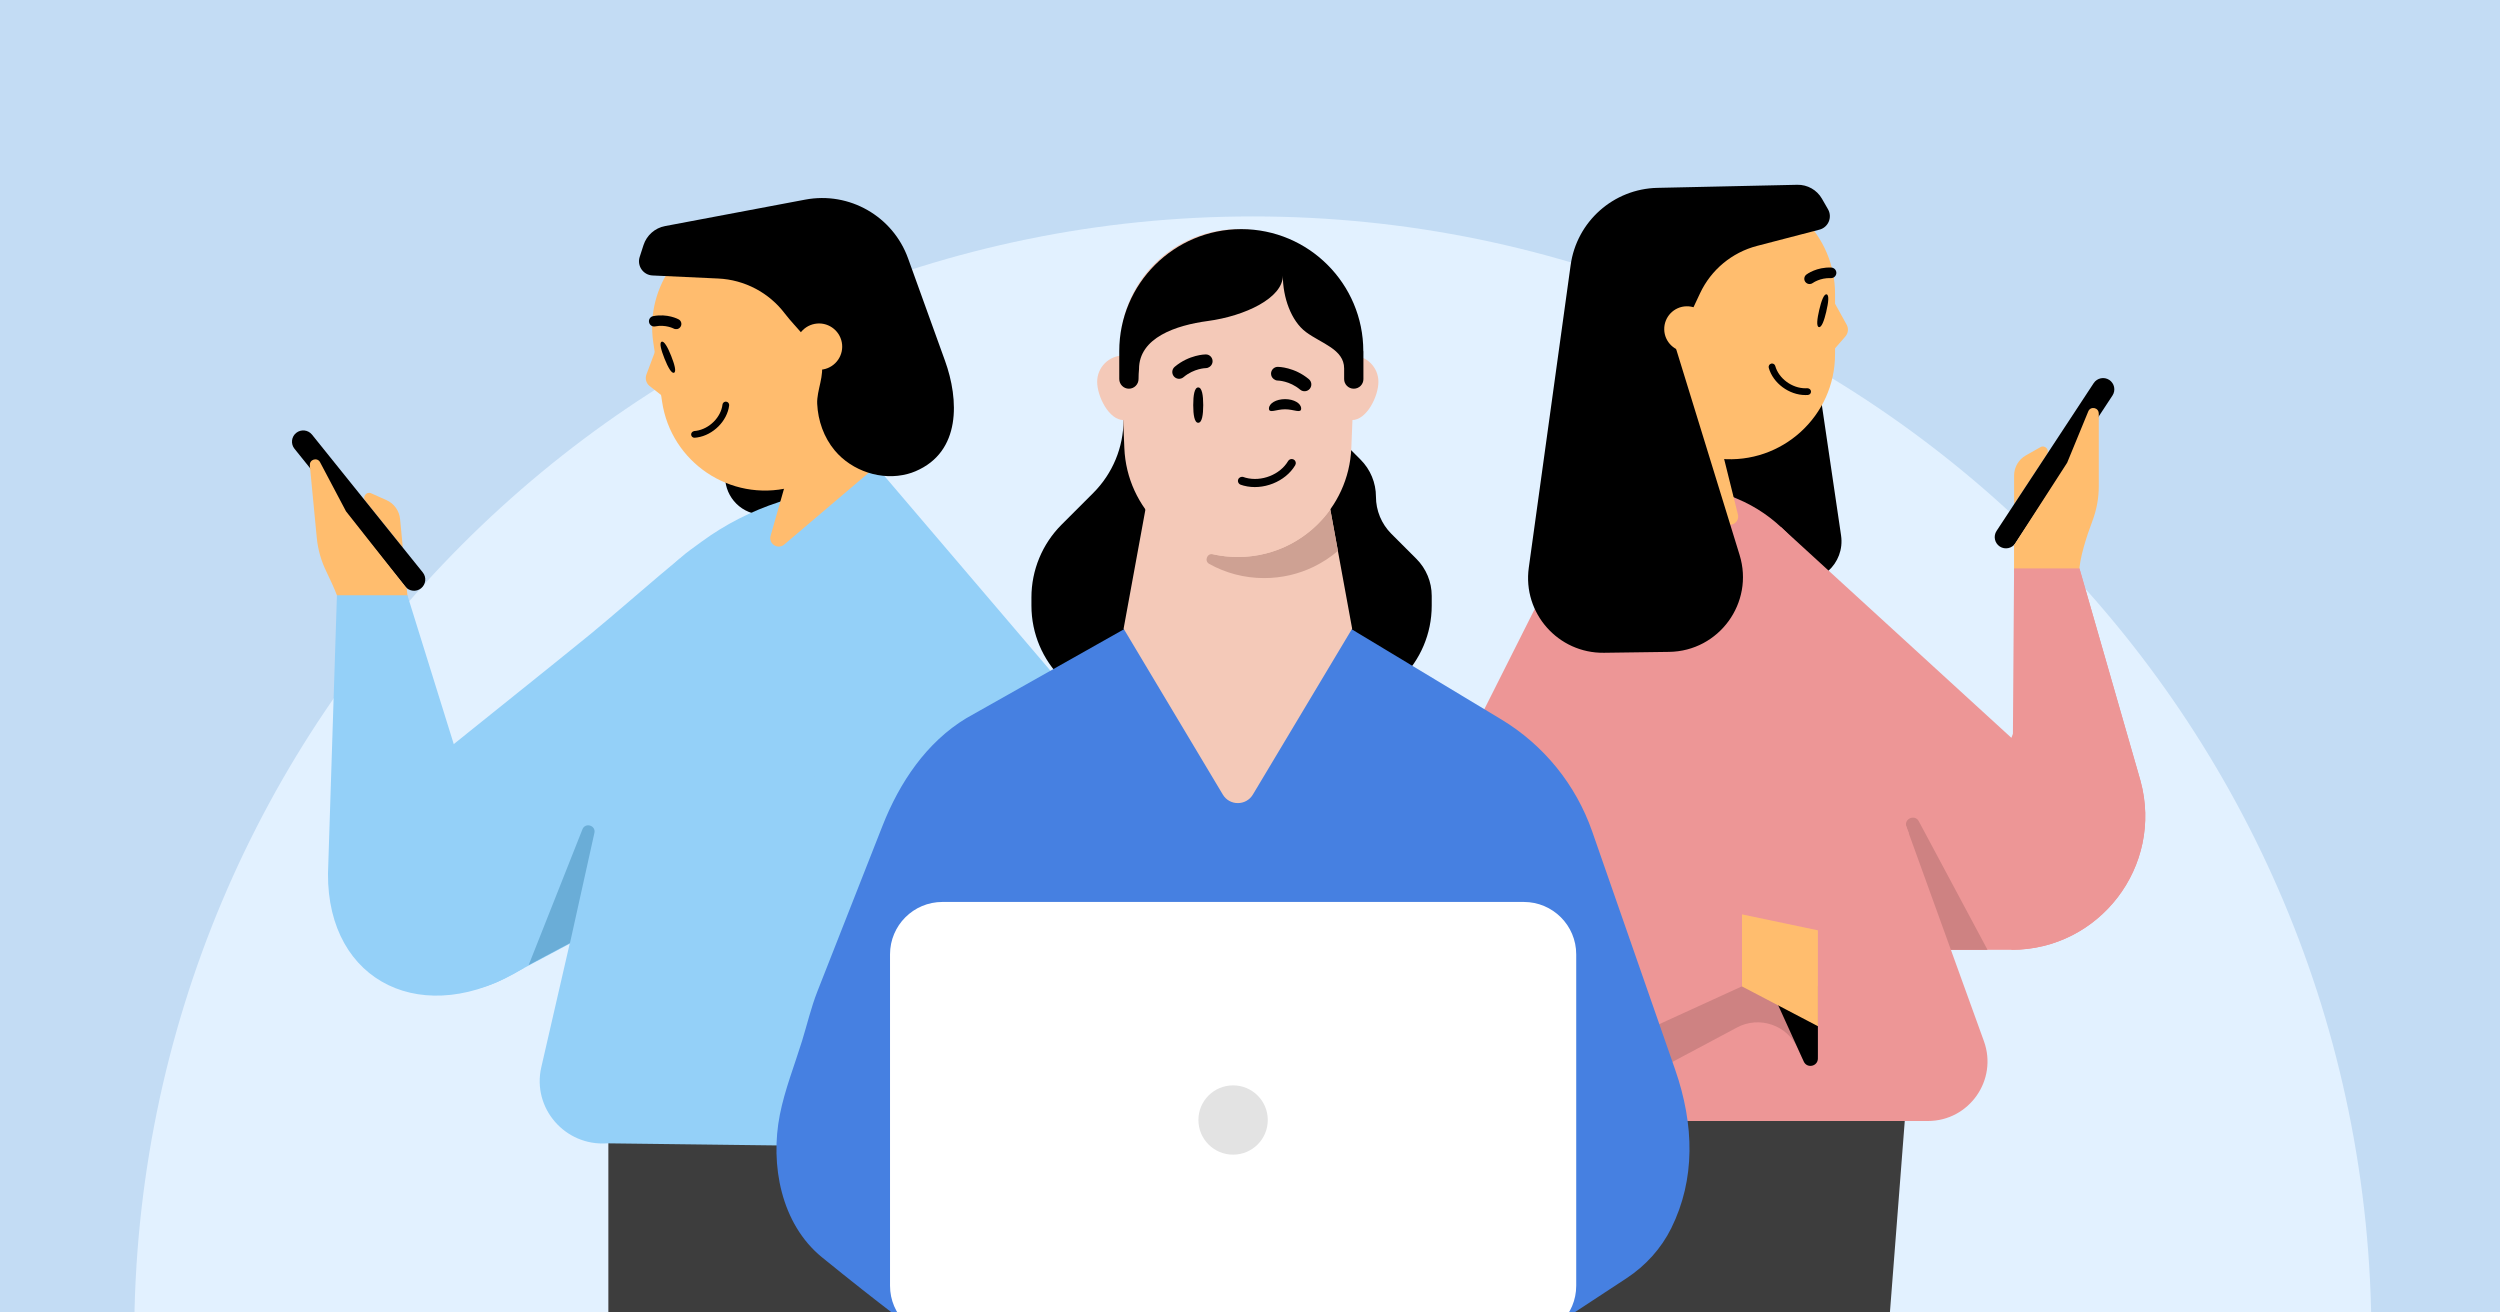 <svg viewBox="0 0 945 496" xmlns="http://www.w3.org/2000/svg" xmlns:xlink="http://www.w3.org/1999/xlink"><rect x="0" y="0" width="945" height="496" fill="#333333" stroke="none"/><clipPath id="clippath"><path d="M0 0H945V496H0Z"/></clipPath><g clip-path="url(#clippath)"><path d="m960.32-300.33H-19.33v924.55h979.66V-300.33Z" fill="#c3dcf4"/><path d="m473.56 929.42c233.53 0 422.84-189.74 422.84-423.8S707.09 81.81 473.56 81.81 50.73 271.55 50.73 505.61s189.31 423.8 422.84 423.8Z" fill="#e2f1ff"/><path d="m650.7 135.65-2.36 76.42 29.01 7.18c10.42 2.58 20.14-6.23 18.57-16.86l-8.8-59.73"/><path d="m606.8 399.68-62.32 316.93c-.59 12.63 85.44 89.84 98.09 89.66l61.17-.86c12.12-.17-11.28-12.07-11.46-24.19l27.95-360.43" fill="#3d3d3d"/><path d="m760.3 278.9-87.2-79.77v159.9h87.2c33.32 0 57.53-31.65 48.83-63.8l-23.11-80.39" fill="#ed9696"/><path d="m721.47 314.82-.84-2.3c-1.08-2.99 3.17-4.89 4.67-2.09l25.99 48.61h-33.64" fill="#ce8282"/><g fill="#ffbd6e"><path d="m650.3 173.42-36.05-3.33v-59.03c0-21.93 17.77-39.7 39.7-39.7s39.7 17.77 39.7 39.7v22.83c0 23.37-20.09 41.68-43.35 39.54Z"/><path d="m693.66 114.83 4.37 7.9c.78 1.42.61 3.16-.44 4.41l-4.33 4.98v-17.9l.39.6h0Z"/><path d="m761.33 190.6v-10.83c0-3.16 1.7-6.1 4.47-7.64l5.5-3.11c1.69-.96 3.53 1.02 2.47 2.64l-12.43 18.94Z"/></g><path d="m755.92 206.58c-1.96-1.29-2.51-3.93-1.22-5.89l36.71-55.86c1.29-1.96 3.93-2.51 5.89-1.22 1.96 1.29 2.51 3.93 1.22 5.89l-36.71 55.86c-1.29 1.96-3.93 2.51-5.9 1.22h0Z"/><path d="m793.34 156.29v27.5c0 4.47-.81 8.9-2.39 13.08-2.17 5.76-5.03 14.38-5.03 19.87h-24.61v-10.67l20.08-31.17 7.98-19.4c.86-2.08 3.95-1.47 3.95.78" fill="#ffbd6e"/><path d="m138.08 189.33c-1.21-1.52.43-3.66 2.2-2.87l5.77 2.57c2.9 1.28 4.88 4.03 5.18 7.18l1.03 10.78-14.18-17.66Z" fill="#ffbd6e"/><path d="m159.18 222.37c-1.84 1.47-4.52 1.18-5.99-.65l-41.88-52.1c-1.47-1.83-1.18-4.51.65-5.98 1.83-1.47 4.51-1.18 5.98.65l41.88 52.1c1.47 1.83 1.18 4.51-.65 5.98h0Z"/><path d="m117.14 175.89c-.22-2.24 2.8-3.15 3.85-1.16l9.8 18.55 22.96 29.11 1.02 10.62-24.49 2.35c-.52-5.47-4.2-13.78-6.91-19.3-1.97-4.01-3.2-8.34-3.63-12.79l-2.63-27.37" fill="#ffbd6e"/><path d="m601.52 405.95-22.84-106.48c-6.37-29.7-2.41-60.68 11.24-87.82l21.16-42.08 45.54 18.95c14.39 5.99 25.61 17.76 30.89 32.41l62.41 172.63c5.31 14.68-5.57 30.18-21.19 30.18h-105.22c-10.61 0-19.8-7.42-22.03-17.81" fill="#ed9696"/><path d="m615.65 170.1 15.22-9.71 20.83 13.03 5.23 21.05c.72 2.87-2.58 5.04-4.94 3.24l-36.33-27.62h0v.02Z" fill="#ffbd6e"/><path d="m761.32 214.85-1.01 144.19c33.32 0 57.54-31.65 48.83-63.8l-23.11-80.39h-24.7Z" fill="#ed9696"/><path d="m684.03 107.37c-.61 0-1.21-.27-1.61-.8-.66-.88-.48-2.12.4-2.79.15-.13 3.88-2.89 9.41-2.64 1.1.05 1.96.98 1.91 2.08s-.97 1.95-2.08 1.91c-4.05-.18-6.82 1.83-6.84 1.85-.35.26-.77.39-1.19.39"/><path d="m690.34 117.77c-.8 3.43-1.79 6.11-2.8 5.87-1.01-.23-.67-3.08.13-6.5.8-3.43 1.79-6.11 2.8-5.87 1.01.23.67 3.08-.14 6.5h0Z"/><path d="m683.21 146.74c-.25.02-.5.03-.77.03-5.08 0-10.07-3.7-11.39-8.42-.15-.55-.66-.94-1.23-.94-.12 0-.23 0-.34.05-.33.09-.61.31-.77.61s-.21.64-.12.97c1.6 5.77 7.67 10.29 13.84 10.29.32 0 .65 0 .97-.03.71-.06 1.22-.67 1.16-1.36-.06-.66-.63-1.18-1.36-1.18h.02Z"/><path d="m612.85 104.98-.33 17.04c-.03 1.53-1.14 2.81-2.66 3.07-1.72.28-3.35-.89-3.62-2.61l-2.9-18c-.37-2.3 1.79-4.2 4.03-3.53l3.23.97c1.35.41 2.28 1.67 2.25 3.1" fill="#ed9696"/><path d="m646.48 123.34c0-4.69-3.8-8.51-8.51-8.51s-8.51 3.8-8.51 8.51 3.8 8.51 8.51 8.51 8.51-3.8 8.51-8.51Z" fill="#ffbd6e"/><path d="m641.6 123.34c0 1.99-1.62 3.61-3.61 3.61s-3.61-1.62-3.61-3.61 1.62-3.61 3.61-3.61 3.61 1.62 3.61 3.61Z" fill="#ffffff"/><path d="m638.56 131.35 2.56-6.21c.42-1-.32-2.1-1.4-2.1-.64 0-1.21.41-1.43 1.01l-2.25 6.33c-.31.88.34 1.8 1.28 1.8.54 0 1.04-.33 1.25-.83h0Z" fill="#ffffff"/><path d="m687.17 372.79v25.44c0 3.48-4.75 4.49-6.17 1.32l-1.51-3.35c-3.95-8.73-14.44-12.32-22.9-7.81l-50.59 26.97c-2.31-2.75-3.99-6.06-4.78-9.74l-11.38-53.04 97.33 20.23h.01Z" fill="#ce8282"/><path d="m687.16 387.9v12.21c-.01 3-4.1 3.89-5.34 1.15l-17.26-38.02 22.6 24.66h0Z"/><path d="m687.16 351.65v36.25l-28.72-15.04v-27.23l28.72 6.03Z" fill="#ffbd6e"/><path d="m660.98 231.38-65-32.7-79.22 157.5c-2.92 5.8-4.44 12.21-4.44 18.69 0 30.32 31.37 50.46 58.93 37.85l87.2-39.88v-27.23l-49.7-10.42 52.22-103.82v.02Z" fill="#ed9696"/><path d="m606.3 246.75c-17.32.24-30.79-15-28.42-32.16l15.82-114.36c2.27-16.47 16.19-28.86 32.81-29.22l52.88-1.16c3.82-.08 7.39 1.94 9.29 5.24l2.31 4.02c1.72 3.01.12 6.83-3.25 7.7l-23.58 6.14c-9.48 2.47-17.37 9.02-21.53 17.88l-9.39 20 24.33 78.96c5.56 18.04-7.77 36.36-26.65 36.62l-24.66.34h.03Z"/><path d="m637.86 132.96c-4.74.1-8.68-3.66-8.78-8.4-.1-4.74 3.66-8.68 8.4-8.78 4.74-.11 8.68 3.66 8.78 8.4.11 4.74-3.65 8.68-8.4 8.78Z" fill="#ffbd6e"/><path d="m285.79 194.31c7.8 1.47 15.32-3.65 16.79-11.45s-3.65-15.32-11.45-16.79c-7.8-1.47-15.32 3.65-16.79 11.45-1.47 7.8 3.65 15.32 11.45 16.79Z"/><path d="m229.96 403.87v160.5l136.98 9.16-65.9-223.23-71.08 53.56Z" fill="#3d3d3d"/><path d="m476.05 396.96-1.47-2.42 33.27-4.49 7.05 13.5 17.94 19.38c2.14 2.31.37 6.04-2.78 5.85l-1.39-.09c-21.68-1.32-41.35-13.18-52.63-31.75h0Z" fill="#824f36"/><path d="m127.7 301.93c7.65-6.75 9.77 7.93 17.66 1.48 12.72-10.41-3.3 1.8 9.41-8.61 13.2-10.8 55.13-44.22 68.33-55.03 8.87-7.26 25.05-21.46 33.92-28.72 1.31-1.07-4.67 4.78-3.36 3.7 4.37-4.59 4.37 119.23 4.37 119.23l-67.32 35.87c-10.74 5.72-23.66 6.57-35.06 2.3-5.69-2.13-10.89-5.47-15.19-9.76-4.89-4.89-7.3-11.16-9.8-17.45-2.93-7.38-2.06-28.63-5.13-35.96 0 0 2.15-7.05 2.16-7.05Z" fill="#94d0f8"/><path d="m260.67 208.06 4.55-3.32c8.87-6.49 18.73-11.54 29.21-14.96l37.82-12.34 16 24.16c5.14 7.76 7.73 16.89 7.4 26.14l11.67 192.62c-.41 11.98-6.16 12.42-18.21 13.3l-119.58-1.48c-15.92 1.15-28.47-13.32-24.92-28.76l38.94-169.41c2.39-10.41 8.47-19.61 17.12-25.93h0Z" fill="#94d0f8"/><path d="m298.57 184.31 34.89-8.52-8.63-57.93c-3.2-21.51-23.24-36.35-44.74-33.15-21.51 3.2-36.35 23.24-33.15 44.74l3.33 22.39c3.41 22.92 25.78 37.96 48.29 32.46" fill="#ffbc6e"/><path d="m247.5 133.16-3.15 8.39c-.56 1.51-.14 3.2 1.07 4.26l7.08 5.55-3.95-20.71-1.06 2.51Z" fill="#ffbc6e"/><path d="m255.86 124.42c.59-.09 1.15-.45 1.46-1.03.52-.96.17-2.16-.8-2.67-.17-.1-4.23-2.27-9.62-1.22-1.07.2-1.78 1.24-1.56 2.32s1.23 1.78 2.32 1.56c3.94-.78 6.96.8 6.98.81.38.21.81.26 1.22.2"/><path d="m251.18 135.54c1.29 3.24 2.65 5.73 3.6 5.35.95-.37.21-3.12-1.08-6.36-1.29-3.24-2.65-5.73-3.6-5.35-.95.37-.21 3.12 1.08 6.36Z"/><path d="m262.4 162.93c.25-.02.5-.04.76-.08 4.99-.74 9.35-5.09 9.94-9.92.07-.56.51-1.01 1.08-1.1.1-.02.23-.02.34 0 .33.04.64.21.84.48.21.27.3.59.26.94-.72 5.88-6.04 11.21-12.08 12.11-.31.04-.64.08-.95.11-.7.05-1.3-.48-1.34-1.17-.04-.65.45-1.24 1.17-1.36h-.02Z"/><path d="m331.38 176.52-55.52 52.87 16.73 55.09 86.87 50.35 72.27 117.61 37.52 2.12-41.82-126.69c-5.43-16.46-14-31.7-25.25-44.89l-90.79-106.47h0Z" fill="#94d0f8"/><path d="m318.98 168.54-21.07 10.74-6.62 23.25c-.82 2.91 2.48 5.23 4.95 3.47l36.7-31.18-13.94-6.28h0Z" fill="#ffbc6e"/><path d="m154 225.02 43.9 140.95c-37.51 23.33-74.17 5.61-73.92-35.72l3.38-105.23h26.64Z" fill="#94d0f8"/><path d="m199.83 364.81 20.33-51.33c1.08-2.72 5.16-1.46 4.52 1.38l-9.23 41.62-15.61 8.31h0Z" fill="#6aadd7"/><path d="m343.08 179.15c-9.77 2.64-21.02-1.05-27.55-8.88-4.12-4.93-6.33-11.26-6.63-17.64-.24-4.99 2.95-11.06 1.48-15.68-1.99-6.3-9.67-13.1-13.68-18.39-6.01-7.95-15.26-12.82-25.23-13.28l-24.81-1.15c-3.53-.16-5.94-3.64-4.86-7l1.45-4.49c1.2-3.7 4.33-6.47 8.15-7.18l52.97-10c16.65-3.15 33.14 6.27 38.88 22.21 4.66 12.91 9.31 25.82 13.97 38.72 5.28 14.63 6.18 34.43-11.2 41.76-.96.41-1.95.75-2.95 1.01v-.02Z"/><path d="m300.99 132.65c-.9-4.75 2.23-9.33 6.98-10.23 4.75-.9 9.33 2.23 10.23 6.98.9 4.75-2.23 9.33-6.98 10.23-4.75.9-9.33-2.23-10.22-6.97h0Z" fill="#ffbc6e"/><path d="m424.69 158.77c0 10.31-4.1 20.21-11.41 27.54l-11.99 11.99c-7.31 7.31-11.41 17.2-11.41 27.54v3.07c0 21.51 17.44 38.93 38.93 38.93h73.45c21.51 0 38.93-17.44 38.93-38.93v-3.67c0-5.26-2.09-10.3-5.82-14.02l-9.44-9.44c-3.73-3.73-5.82-8.78-5.82-14.02s-2.09-10.3-5.82-14.02l-7.47-7.48"/><path d="m585.23 502.61-239.88-.31s-11.31-8.08-34.6-27.01c-15.58-12.66-19.7-35.1-15.96-53.98 1.87-9.42 5.55-18.68 8.39-27.85 1.9-6.15 3.41-12.63 5.76-18.62l24.63-62.64c6.44-16.42 16.66-31.66 31.77-40.77l59.95-33.82h85.23l56.94 34.31c16.05 9.67 28.19 24.64 34.37 42.32l31.37 90.05c7.31 21.02 7.64 41.54-1.45 59.94-3.81 7.72-9.73 14.22-16.92 18.95l-29.59 19.42Z" fill="#4680e1"/><path d="m511.11 237.64-37.52 62.7c-2.58 4.31-8.81 4.31-11.37 0l-37.5-62.7 15.45-84.34h55.49l15.45 84.34Z" fill="#f4c9b8"/><path d="m505.74 208.24c-2.78 2.38-5.86 4.39-9.19 6.01-5.65 2.74-12.01 4.27-18.71 4.27-7.54 0-14.6-1.94-20.75-5.36-1.98-1.11-.8-4.14 1.38-3.65 3.03.67 6.19 1.04 9.42 1.04 14.39 0 27.17-7.08 34.96-17.98l2.89 15.67Z" fill="#cea193"/><path d="m434.61 144.32c0-5.49-4.45-9.94-9.94-9.94s-9.94 4.45-9.94 9.94 4.45 14.46 9.94 14.46 9.94-8.95 9.94-14.46Z" fill="#f4c9b8"/><path d="m521.04 144.32c0-5.49-4.45-9.94-9.94-9.94s-9.94 4.45-9.94 9.94 4.45 14.46 9.94 14.46 9.94-8.95 9.94-14.46Z" fill="#f4c9b8"/><path d="m467.9 210.54c-23.05 0-41.97-18.2-42.9-41.21l-1.47-36.51c-1.02-25.21 19.15-46.19 44.37-46.19s45.39 20.98 44.37 46.19l-1.47 36.51c-.93 23.03-19.85 41.21-42.9 41.21Z" fill="#f4c9b8"/><path d="m576.01 505.81h-219.78c-10.93 0-19.8-8.86-19.8-19.8v-125.27c0-10.93 8.86-19.8 19.8-19.8h219.78c10.93 0 19.8 8.86 19.8 19.8v125.27c0 10.93-8.86 19.8-19.8 19.8Z" fill="#ffffff"/><path d="m479.22 423.36c0-7.23-5.86-13.09-13.11-13.09s-13.11 5.86-13.11 13.09 5.86 13.1 13.11 13.1 13.11-5.86 13.11-13.1Z" fill="#e3e3e3"/><path d="m454.82 153.13c0 3.69-.46 6.68-1.89 6.68s-1.89-2.99-1.89-6.68.46-6.68 1.89-6.68 1.89 2.99 1.89 6.68Z"/><path d="m457.34 138.59c.63-.48 1.03-1.24 1.02-2.08-.02-1.4-1.16-2.55-2.57-2.54-.27 0-6.25.08-11.74 4.67-1.09.91-1.24 2.52-.33 3.63.91 1.09 2.54 1.23 3.63.32 4.01-3.38 8.42-3.44 8.48-3.44.57 0 1.09-.25 1.52-.56h0Z"/><path d="m481.47 143.29c-.63-.48-1.03-1.24-1.02-2.08.02-1.4 1.16-2.55 2.57-2.54.27 0 6.25.08 11.74 4.67 1.09.91 1.24 2.52.33 3.63-.91 1.09-2.54 1.23-3.63.32-4.02-3.38-8.42-3.44-8.48-3.44-.57 0-1.09-.25-1.52-.56h0Z"/><path d="m491.84 154.43c0 1.96-2.73.28-6.09.28s-6.09 1.68-6.09-.28 2.73-3.56 6.09-3.56 6.09 1.6 6.09 3.56Z"/><path d="m470 180.3c-.88-.23-1.7.19-1.97.96-.29.79.15 1.68.94 1.96.37.13.75.24 1.12.35 7.25 1.94 15.8-1.46 19.51-7.73.2-.36.26-.77.15-1.18-.11-.41-.35-.74-.72-.95-.12-.08-.24-.12-.39-.15-.68-.18-1.38.12-1.74.72-3.03 5.14-10.05 7.91-16.03 6.31-.3-.08-.61-.16-.9-.29v.02h.03Z"/><path d="m515.37 143.3v-10.57h-.04c0-25.45-20.65-46.12-46.12-46.12s-46.13 20.66-46.13 46.12v10.54c0 2 1.62 3.66 3.64 3.66s3.65-1.65 3.65-3.66c0-1.23.06-2.49.18-3.75 0-11.95 14.11-16.58 25.95-18.17 14.23-1.91 28.41-8.75 28.41-17.13 0 8.16 3.11 17.08 8.72 21.28 5.82 4.35 14.45 6.51 14.45 13.78v4.02c0 2.01 1.63 3.63 3.64 3.63s3.65-1.62 3.65-3.63h0Z"/></g></svg>